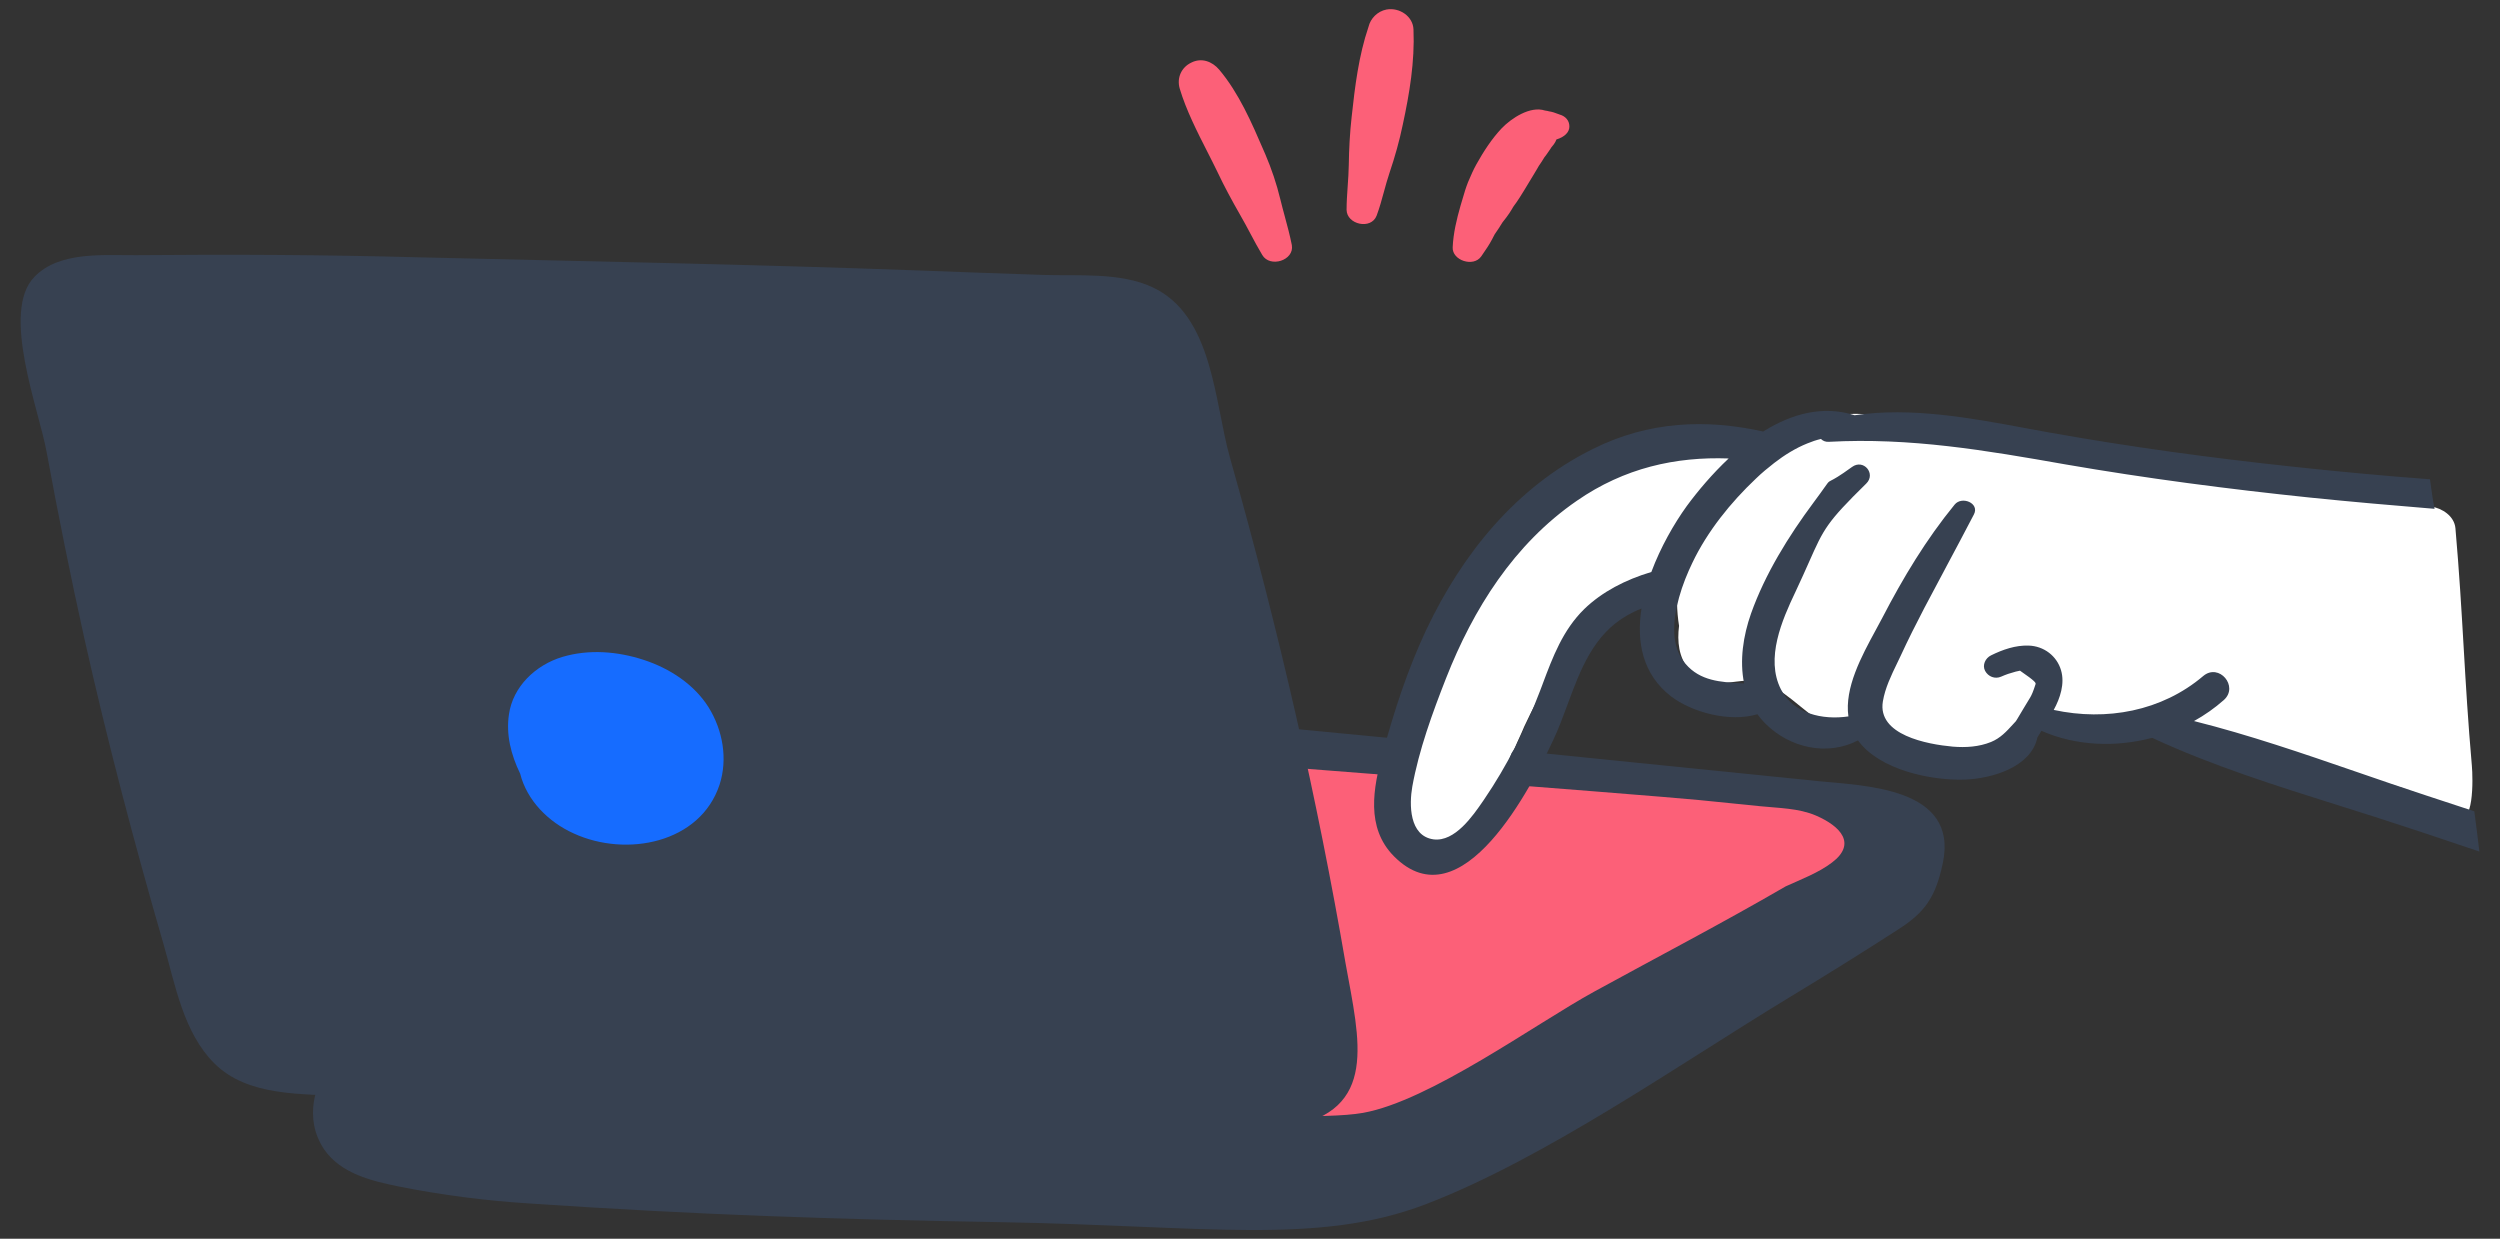 <svg xmlns="http://www.w3.org/2000/svg" width="111" height="55" viewBox="0 0 111 55" fill="none"><rect x="0" y="0" width="111" height="55" fill="#333333" stroke="none"/><path d="M86.26 38.326C85.948 39.809 85.481 40.498 84.302 41.253C82.695 42.292 81.068 43.303 79.432 44.294C74.659 47.184 68.601 51.442 63.292 53.472C58.51 55.295 53.494 54.426 44.523 54.266C36.887 54.134 31.12 53.944 23.504 53.434C21.575 53.312 19.646 53.066 17.747 52.688C16.491 52.434 15.137 52.113 14.387 51.027C13.919 50.319 13.832 49.591 13.939 48.892C14.046 48.269 14.309 47.665 14.64 47.136C15.069 46.466 15.741 45.654 16.53 45.758C18.03 44.266 19.754 42.953 21.448 41.754C24.984 39.242 28.793 37.099 32.679 35.125C34.374 34.266 36.078 33.425 37.802 32.585C39.507 31.754 41.192 31.074 43.13 31.065C45.205 31.055 47.309 31.386 49.383 31.584C51.429 31.783 53.474 31.99 55.52 32.179C63.925 32.963 72.322 33.831 80.718 34.681C82.753 34.889 86.981 34.946 86.26 38.326Z" fill="#374151"></path><path d="M81.339 38.298C80.745 38.751 79.966 39.044 79.284 39.355C76.488 40.98 73.605 42.481 70.781 44.029C68.18 45.455 63.485 48.883 60.514 49.412C57.251 49.988 44.024 48.703 40.479 48.59C36.154 48.449 23.463 48.628 23.015 46.409C22.635 44.568 28.206 42.112 28.625 41.706C31.079 39.317 33.427 39.214 36.339 37.372C39.183 35.578 45.544 33.142 49.489 33.463C51.563 33.642 73.362 35.314 75.436 35.522C76.342 35.606 77.238 35.71 78.144 35.795C78.962 35.88 79.858 35.88 80.628 36.211C81.738 36.692 82.439 37.467 81.339 38.298Z" fill="#FC6078"></path><path d="M57.225 50.026C56.153 50.215 27.244 49.422 15.391 48.676C13.413 48.553 10.998 48.704 9.507 47.203C8.144 45.843 7.774 43.7 7.267 41.943C5.962 37.439 4.764 32.897 3.741 28.327C3.147 25.655 2.572 22.803 2.066 20.046C1.725 18.185 0.03 13.841 1.521 12.302C2.611 11.15 4.589 11.339 6.04 11.33C10.209 11.292 14.378 11.311 18.546 11.424C25.978 11.604 33.41 11.736 40.832 12.01C42.673 12.076 44.504 12.152 46.355 12.208C47.894 12.255 49.744 12.085 51.176 12.756C53.864 14.011 53.913 17.845 54.605 20.301C56.835 28.185 58.501 35.55 59.747 42.793C60.361 46.202 61.218 49.318 57.225 50.026Z" fill="#374151"></path><path d="M31.948 34.841C31.091 37.438 27.809 38.08 25.471 37.004C24.341 36.494 23.396 35.54 23.095 34.35C22.686 33.51 22.461 32.612 22.598 31.715C22.773 30.488 23.776 29.525 24.974 29.166C26.153 28.817 27.419 28.92 28.578 29.298C29.737 29.676 30.819 30.384 31.461 31.404C32.094 32.424 32.319 33.699 31.948 34.841Z" fill="#166CFF"></path><path d="M107.94 22.49C99.67 21.253 94.323 20.016 86.034 18.864C84.261 18.618 82.001 17.919 80.336 18.826C80.014 18.996 79.761 19.279 79.459 19.449C79.031 19.676 78.612 19.553 78.154 19.477C77.258 19.345 76.362 19.307 75.456 19.383C72.135 19.657 69.067 21.536 66.924 23.944C65.648 25.379 64.713 27.07 63.982 28.817C63.339 30.365 62.998 31.866 62.735 33.462C61.907 34.095 61.508 35.049 61.859 36.219C62.433 38.042 64.43 37.815 65.492 36.531C66.213 35.662 66.7 34.548 67.118 33.434C67.167 33.359 67.226 33.302 67.265 33.198C67.391 32.886 67.547 32.575 67.674 32.263C69.018 29.383 71.161 26.163 74.511 25.804C74.433 26.465 74.443 27.117 74.55 27.787C74.463 28.477 74.531 29.185 74.998 29.742C76.001 30.951 77.248 29.864 78.437 30.355C79.557 30.828 80.287 31.885 81.436 32.339C82.225 32.65 83.102 32.726 83.852 32.423C84.807 33.273 86.2 33.604 87.485 33.349C88.225 33.198 88.917 32.867 89.462 32.348C89.618 32.197 89.755 32.036 89.862 31.866C91.128 32.669 92.686 32.792 94.177 32.509C94.956 32.367 95.677 32.093 96.417 31.791C96.885 31.933 97.352 32.065 97.82 32.197C98.131 32.528 98.628 32.82 98.881 32.962C98.949 33 99.027 33.037 99.096 33.075C99.203 33.292 99.388 33.49 99.69 33.623C100.722 34.066 101.774 34.454 102.855 34.794C105.154 35.634 104.209 33.727 106.342 35.105C106.342 34.199 108.884 37.164 109.021 36.833C109.128 36.843 109.235 36.843 109.342 36.833C109.722 36.852 108.845 36.304 109.021 36.238C109.858 36.833 109.8 34.558 109.751 34.001C109.41 30.119 109.362 27.343 109.021 23.453C108.972 22.915 108.436 22.565 107.94 22.49Z" fill="white"></path><path fill-rule="evenodd" clip-rule="evenodd" d="M80.247 19.687C80.444 19.605 80.645 19.538 80.85 19.489C80.932 19.573 81.049 19.625 81.193 19.617C84.807 19.419 88.167 19.995 91.703 20.619C95.307 21.242 98.93 21.714 102.563 22.092C104.404 22.28 106.245 22.441 108.095 22.592C108.011 22.176 107.954 21.751 107.898 21.334L107.891 21.28C105.865 21.129 103.839 20.94 101.823 20.723C98.19 20.335 94.576 19.844 90.982 19.202C90.654 19.143 90.323 19.082 89.99 19.02L89.99 19.02C87.499 18.556 84.854 18.065 82.345 18.437C80.938 17.986 79.562 18.371 78.319 19.139L78.284 19.16C75.769 18.6 73.207 18.689 70.712 19.94C67.283 21.64 64.907 24.633 63.329 27.957C62.501 29.713 61.897 31.574 61.391 33.443C60.972 34.983 60.631 36.739 61.887 38.014C64.907 41.064 68.033 34.85 68.959 32.868C69.198 32.364 69.398 31.822 69.6 31.277C70.169 29.737 70.75 28.166 72.261 27.315C72.465 27.202 72.67 27.098 72.874 27.023L72.882 27.019C72.652 28.497 72.927 29.935 74.189 30.914C75.118 31.626 76.794 32.083 78.03 31.712C78.133 31.855 78.249 31.992 78.379 32.123C79.464 33.211 81.131 33.583 82.495 32.874C83.441 34.179 85.715 34.66 87.224 34.615C88.472 34.572 90.19 34.045 90.461 32.74L90.477 32.715L90.477 32.715C90.526 32.637 90.575 32.559 90.623 32.479L90.641 32.449C92.172 33.122 93.931 33.189 95.556 32.76C98.211 33.993 101.069 34.892 103.902 35.782C104.924 36.104 105.942 36.424 106.947 36.759C107.57 36.962 108.194 37.172 108.819 37.383C109.239 37.524 109.661 37.666 110.083 37.807C110.021 37.257 109.951 36.722 109.88 36.182C109.873 36.129 109.866 36.075 109.859 36.022C109.139 35.786 108.418 35.55 107.707 35.314C106.695 34.983 105.681 34.633 104.665 34.283C102.271 33.459 99.861 32.629 97.414 32.015C97.889 31.751 98.334 31.439 98.736 31.083C99.418 30.479 98.522 29.422 97.821 30.017C95.98 31.578 93.529 32.027 91.185 31.521L91.188 31.516C91.471 30.996 91.685 30.354 91.51 29.759C91.325 29.127 90.75 28.683 90.068 28.664C89.484 28.645 88.919 28.843 88.402 29.098C88.149 29.221 88.003 29.532 88.139 29.788C88.276 30.042 88.578 30.165 88.85 30.043C88.958 29.995 89.055 29.958 89.162 29.92C89.47 29.82 89.581 29.799 89.675 29.781L89.688 29.778C90.389 30.26 90.389 30.316 90.38 30.373C90.263 30.741 90.204 30.855 90.146 30.959C90.027 31.158 89.93 31.316 89.847 31.453L89.847 31.453L89.847 31.453C89.734 31.64 89.646 31.784 89.562 31.931C89.543 31.961 89.524 31.991 89.504 32.022C89.459 32.07 89.415 32.119 89.371 32.167L89.371 32.167L89.371 32.167C89.088 32.477 88.817 32.774 88.402 32.944C87.866 33.161 87.282 33.198 86.707 33.151C85.558 33.047 83.347 32.632 83.6 31.14C83.698 30.55 83.971 29.986 84.234 29.443C84.286 29.334 84.339 29.226 84.389 29.119C84.72 28.401 85.071 27.703 85.441 26.994C85.746 26.415 86.054 25.838 86.362 25.261L86.362 25.261L86.362 25.261L86.362 25.26L86.362 25.26C86.792 24.454 87.222 23.649 87.642 22.84C87.905 22.339 87.106 22.009 86.785 22.405C85.519 23.954 84.496 25.654 83.581 27.42C83.487 27.599 83.385 27.788 83.278 27.984C82.653 29.135 81.89 30.541 82.069 31.809C80.918 31.978 79.622 31.689 79.071 30.603C78.379 29.234 79.119 27.534 79.723 26.268C79.974 25.735 80.163 25.309 80.321 24.953L80.321 24.953L80.321 24.953C80.981 23.467 81.1 23.2 82.86 21.471C83.308 21.037 82.743 20.357 82.227 20.735C81.645 21.159 81.421 21.273 81.306 21.331C81.267 21.351 81.24 21.364 81.217 21.381C81.168 21.417 81.132 21.468 81.02 21.626L81.02 21.626L81.02 21.626L81.02 21.626L81.02 21.626C80.926 21.76 80.777 21.97 80.522 22.312C79.412 23.804 78.37 25.485 77.746 27.241C77.402 28.218 77.228 29.329 77.439 30.344L77.308 30.337H77.308C76.398 30.286 75.49 30.236 74.842 29.479C74.179 28.724 74.257 27.581 74.549 26.533C74.705 25.966 74.929 25.428 75.143 24.984C75.806 23.596 76.838 22.312 77.968 21.245C78.212 21.009 78.494 20.773 78.776 20.555C79.225 20.206 79.731 19.894 80.247 19.687ZM73.32 25.396L73.322 25.39C73.731 24.295 74.325 23.256 74.89 22.472C75.397 21.783 76.03 21.037 76.751 20.357L76.752 20.356L76.751 20.356C74.403 20.271 72.124 20.771 70.011 22.235C67.215 24.161 65.413 27.041 64.206 30.11C63.602 31.649 62.998 33.302 62.706 34.926C62.569 35.709 62.559 37.117 63.65 37.268C64.597 37.387 65.396 36.223 65.852 35.559L65.891 35.502C66.913 34.001 67.731 32.377 68.374 30.686C68.414 30.581 68.453 30.477 68.493 30.372L68.493 30.372L68.493 30.372L68.493 30.372L68.493 30.372L68.493 30.37L68.493 30.37C68.945 29.163 69.392 27.971 70.342 27.041C71.131 26.277 72.173 25.738 73.313 25.398L73.32 25.396Z" fill="#374151"></path><path fill-rule="evenodd" clip-rule="evenodd" d="M61.561 0.423C61.162 0.499 60.85 0.819 60.763 1.187C60.324 2.481 60.159 3.841 60.013 5.191C59.934 5.89 59.896 6.617 59.886 7.325C59.881 7.642 59.859 7.957 59.837 8.271L59.837 8.271V8.271C59.813 8.621 59.788 8.969 59.788 9.318C59.798 9.97 60.879 10.215 61.123 9.573C61.252 9.228 61.349 8.875 61.445 8.521C61.523 8.235 61.602 7.948 61.697 7.666C61.931 6.976 62.136 6.249 62.282 5.541C62.584 4.143 62.818 2.736 62.759 1.311C62.74 0.725 62.136 0.319 61.561 0.423ZM56.841 8.827C56.685 8.175 56.452 7.486 56.189 6.872L56.108 6.685C55.577 5.453 55.005 4.128 54.134 3.095C53.822 2.726 53.345 2.547 52.887 2.783C52.439 3.001 52.244 3.472 52.38 3.935C52.664 4.886 53.153 5.847 53.61 6.745L53.61 6.745C53.765 7.05 53.917 7.349 54.056 7.637C54.358 8.279 54.708 8.921 55.059 9.535C55.217 9.807 55.365 10.085 55.513 10.363L55.513 10.363C55.684 10.684 55.855 11.006 56.043 11.319C56.384 11.905 57.474 11.565 57.358 10.885C57.274 10.456 57.161 10.038 57.048 9.62C56.977 9.356 56.905 9.093 56.841 8.827ZM69.252 5.087C69.515 5.163 69.69 5.361 69.68 5.635C69.671 5.871 69.476 6.079 69.106 6.192C69.076 6.267 69.047 6.333 68.989 6.409C68.969 6.428 68.794 6.655 68.872 6.56C68.854 6.586 68.836 6.613 68.817 6.642C68.774 6.706 68.725 6.78 68.658 6.871C68.599 6.938 68.55 7.013 68.453 7.174C68.431 7.212 68.401 7.253 68.375 7.291C68.356 7.318 68.339 7.343 68.326 7.362C68.302 7.404 68.279 7.444 68.256 7.484C68.205 7.571 68.156 7.656 68.103 7.741C68.029 7.859 67.959 7.977 67.888 8.095C67.817 8.213 67.747 8.331 67.674 8.449C67.655 8.479 67.636 8.509 67.618 8.539C67.522 8.695 67.429 8.846 67.323 8.996C67.299 9.025 67.279 9.054 67.251 9.094C67.234 9.119 67.213 9.149 67.187 9.185C67.089 9.355 66.992 9.525 66.71 9.874C66.612 10.035 66.505 10.205 66.359 10.412C66.34 10.445 66.322 10.481 66.305 10.516C66.288 10.552 66.271 10.587 66.252 10.62C66.114 10.88 65.991 11.058 65.829 11.292C65.808 11.322 65.787 11.353 65.765 11.385C65.424 11.876 64.469 11.565 64.499 10.979C64.528 10.347 64.674 9.742 64.849 9.128C64.879 9.032 64.907 8.936 64.935 8.84C65.008 8.588 65.082 8.336 65.18 8.09C65.186 8.077 65.191 8.065 65.196 8.053C65.307 7.793 65.411 7.549 65.551 7.297C65.862 6.739 66.232 6.163 66.68 5.691C67.099 5.257 67.937 4.691 68.599 4.908C68.608 4.909 68.617 4.91 68.625 4.912C68.677 4.92 68.734 4.929 68.784 4.945C68.911 4.964 69.037 5.002 69.252 5.087Z" fill="#FC6078"></path></svg>